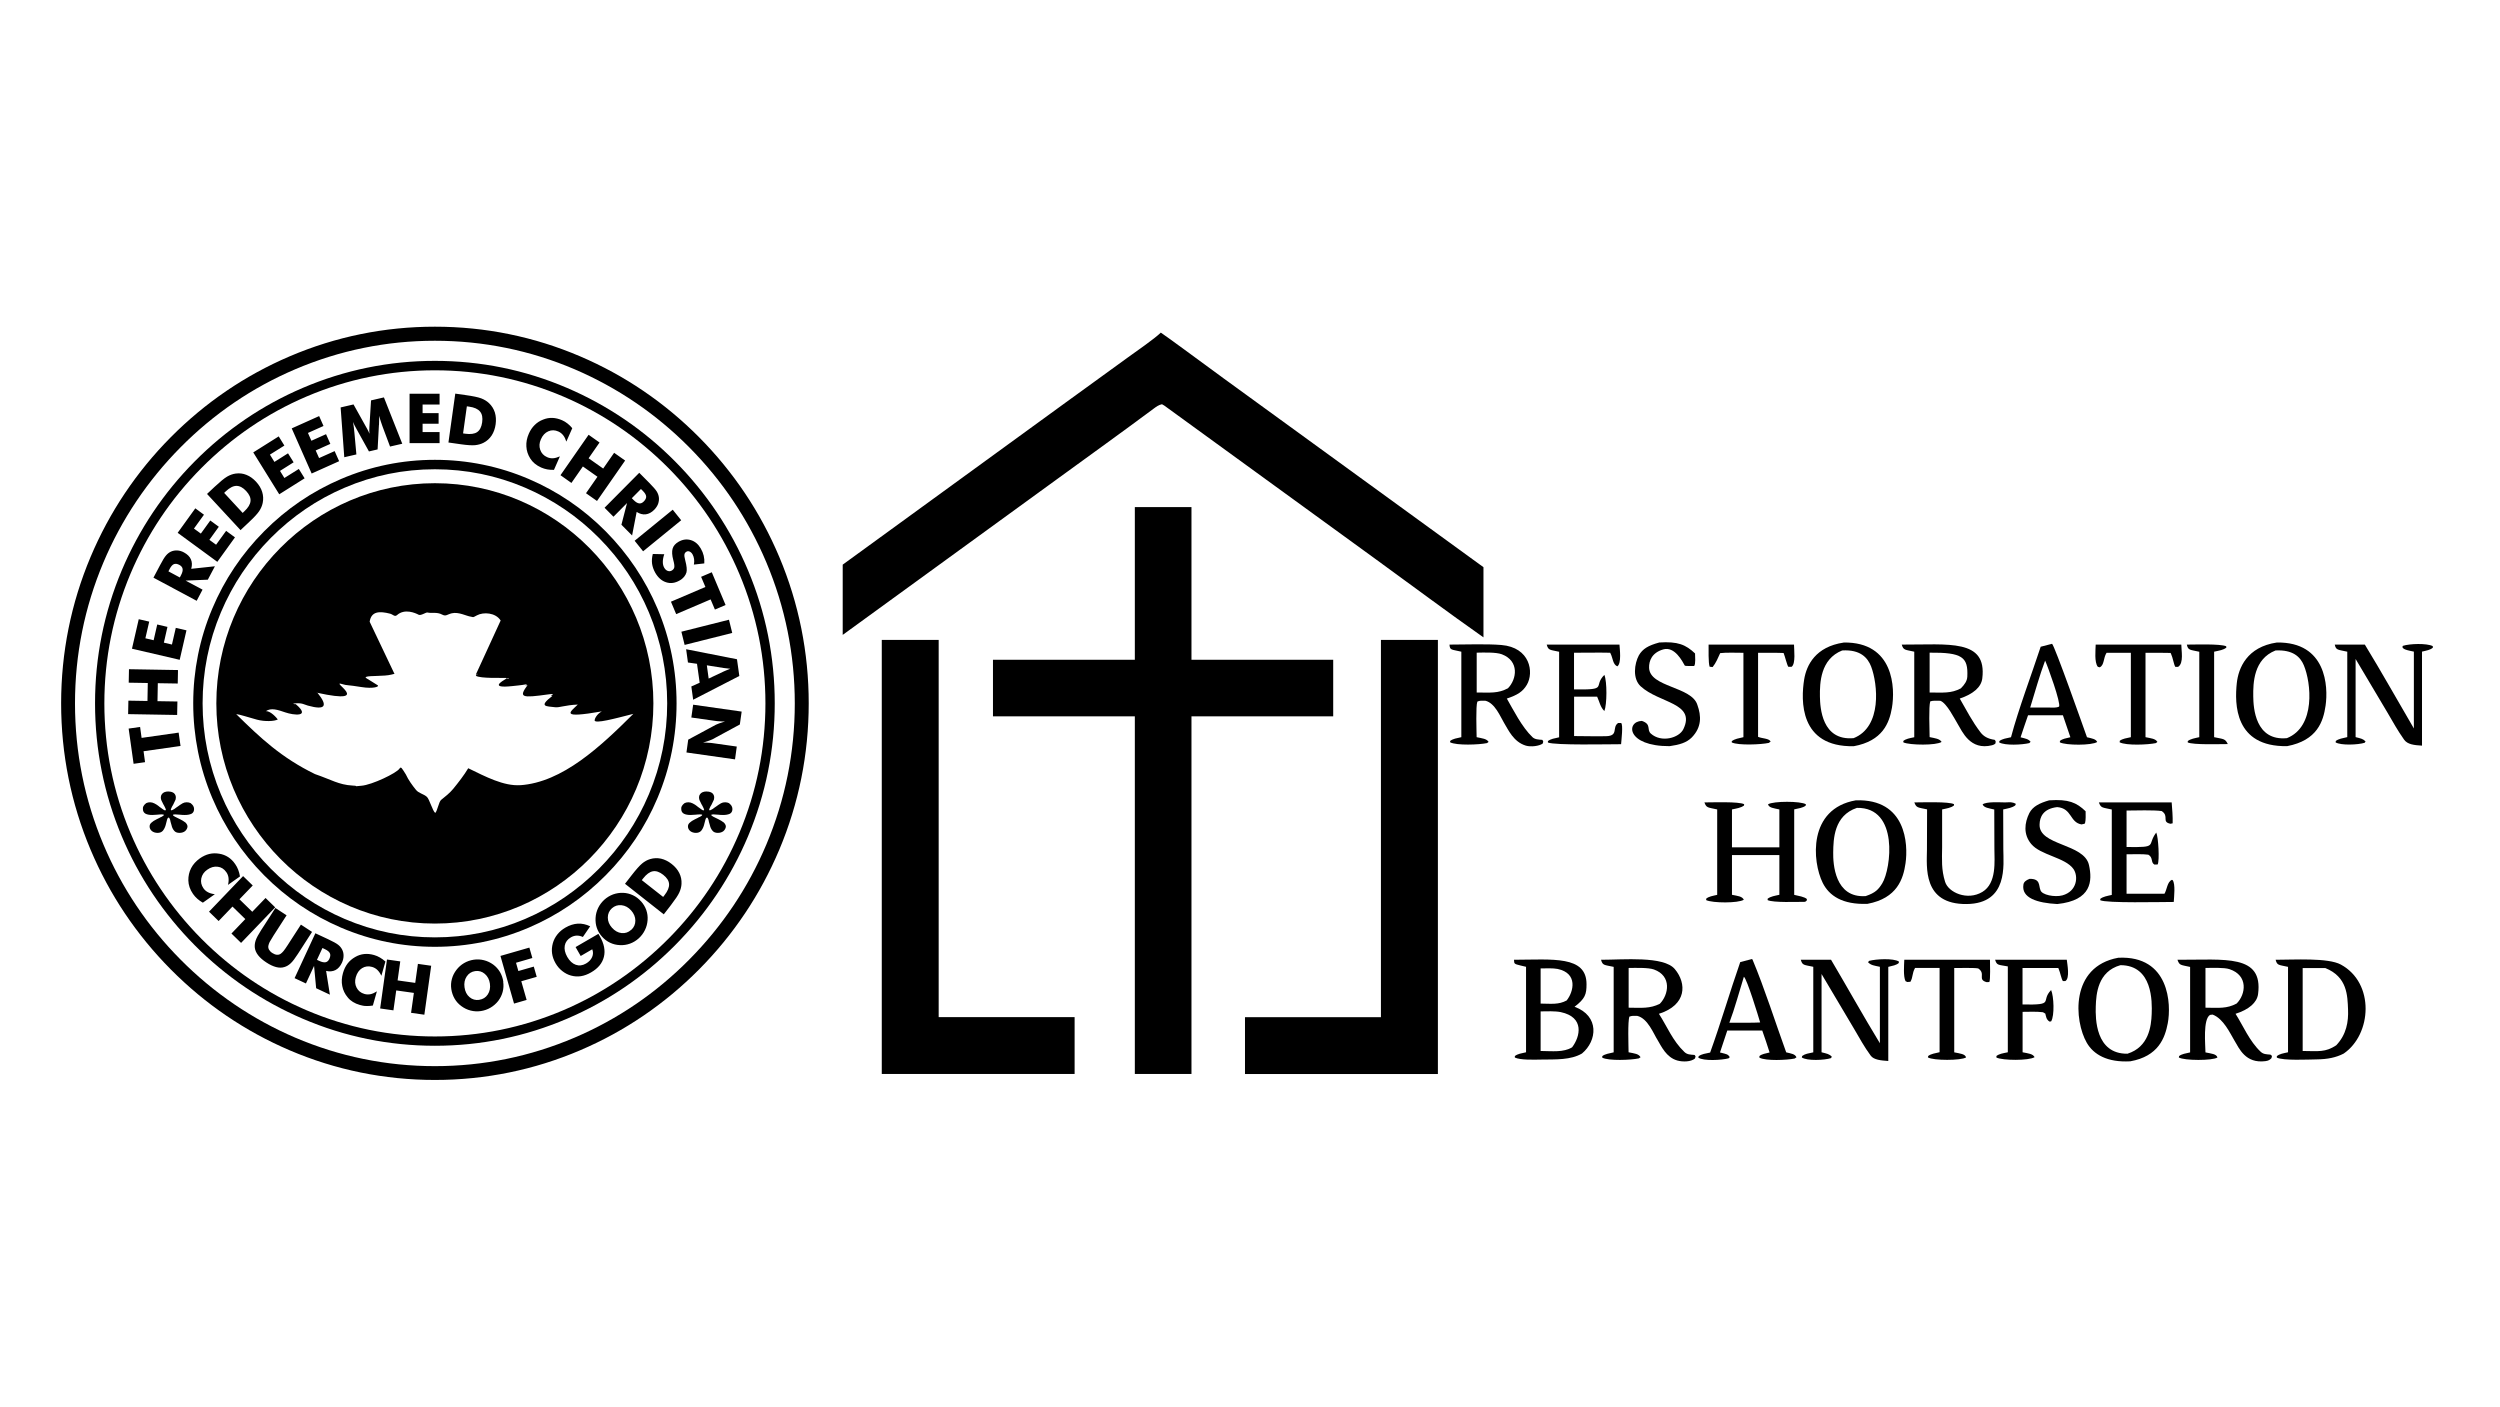 <?xml version="1.0" encoding="UTF-8"?>
<svg id="Layer_1" data-name="Layer 1" xmlns="http://www.w3.org/2000/svg" version="1.1" viewBox="0 0 3840 2161">
  <defs>
    <style>
      .cls-1, .cls-2 {
        fill: #000;
        stroke-width: 0px;
      }

      .cls-2 {
        fill-rule: evenodd;
      }
    </style>
  </defs>
  <g>
    <path class="cls-1" d="M1743.1,778.9h87v234.5h217.7v86.9h-217.7v549.3h-87v-549.3h-217.9v-86.9h217.9v-234.5h0Z"/>
    <path class="cls-1" d="M1783,510.9c2.2.8,88.6,64.6,96.1,70l399.5,290.3v107.8c-55.5-39-111.2-80.7-165.8-120.3l-324.4-235.7-3.6-2.1c-4.7.9-8.9,3.9-12,6.2-49.2,36.6-99.6,72.8-149.5,109.1l-328.9,239v-107.9l343-249.4,94.9-68.8c13-9.4,41-28.7,50.6-38.1h0l.1-.1h0Z"/>
    <path class="cls-1" d="M2121.1,982.9h87.5v666.8h-296.3v-87.3h208.8v-579.4h0v-.1h0Z"/>
    <path class="cls-1" d="M1354.4,982.9h87.4v579.4h208.8v87.3h-296.2v-666.8h0v.1h0Z"/>
  </g>
  <path class="cls-1" d="M3253.7,1471.1c78.9-3.8,81.5,71.9,76,100.6-4.3,22.5-14.3,50.8-57.7,58.5-35.3,1.9-56.3-10.5-66.7-28.5-19.3-33.5-26.1-117,48.4-130.6ZM3267.8,1618.5c32.8-10.3,36.5-42.2,37.2-61.1.7-18.8,1.6-74.8-48-74.9-34.9,9.8-37.3,44.2-37.9,63.5-.6,18.5-.4,73.1,48.7,72.5Z"/>
  <path class="cls-1" d="M2831.8,986.9c77.7-1.1,79.3,70.7,74.2,100.3-4,23.3-14.3,50.9-58.7,59-83.8,1.5-81.2-70.8-76.1-102.6,3.6-22.2,17.6-50.2,60.6-56.6h0v-.1h0ZM2846.9,1133.9c44.5-17.4,37.2-83.6,27.2-110-5.2-13.6-16.6-26.5-44.5-24.8-33.4,13.3-34.5,49.7-34.2,70.6.3,17.5,3,68.3,51.5,64.1h0v.1Z"/>
  <path class="cls-1" d="M3497.4,986.9c76-1.1,78.9,67.7,74.7,96.9-3.5,24.3-12.8,53.5-59.1,62.3-81.1,1.3-80.6-65.1-77.3-96.7,2.5-23.4,15.6-55.7,61.6-62.5h.1ZM3512.7,1133.8c44.6-17.8,37.2-85.2,26-111.9-5.6-13.3-17-24.1-43.5-22.8-33.6,13.3-34.5,49.7-34.2,70.7.2,17.5,3.1,68.7,51.7,64Z"/>
  <path class="cls-1" d="M2850.6,1229.3c77.3-2.6,80.5,67.3,76.3,96.6-3.4,23.9-12.7,53.8-58.4,62.4-38.7,1.5-59-12.6-68.8-32.2-16.3-32.9-22.9-113.9,50.8-126.8h.1,0ZM2865.7,1376.4c15.1-5.1,19.7-10.3,25.5-19.7,13.4-21.9,26-117.1-39-115.8-35.3,11.8-36.1,47.8-36.4,68.3-.3,17.3,2.2,70.5,49.9,67.2Z"/>
  <path class="cls-1" d="M3495.3,1474.2c28,0,80.5-3.4,100.3,7.4,52.3,28.5,47.5,107.1,4.3,136.7-12,6.2-24.9,8.7-41,8.9-13.5.2-51.7,2.2-61.7-2.7v-2.2c4.2-3.6,9.8-4.3,17.2-6v-131.2c-15-3.3-16.7-2.1-19.1-11.1v.2h0ZM3536.9,1614.3c24.6.2,34.6,2.3,51.4-8.6,15.9-16.5,19.1-36.6,18.3-55.1-.9-21.4-1-50.1-35-63.7h-34.7v127.4h0Z"/>
  <path class="cls-1" d="M2325.4,1474.2c59.3-.2,111.7-6.8,111.5,37.7,0,15.2-2,22-18.4,34.5,38.6,14.1,34.8,52.4,11.4,71.8-17.4,10.1-39.6,9-62.9,9.3-10.9.2-31.9.9-40.2-3.1v-2.3c4.5-3.5,9.8-4.1,17.2-5.8v-131.3l-8.1-1.9c-11-2.6-9.9-2.9-10.4-8.9h-.1ZM2366.4,1614.3c18.5.2,34.9,2.4,48.3-5.6,12.6-16.4,19.5-46.3-17.4-54.1-8.2-1.7-21.8-1.3-30.9-1.1v60.8h0ZM2366.4,1541.5c16.3.2,27.7,1.9,40-4.8,10.8-13.6,17.5-41.8-13.9-48.4-6.7-1.4-18.8-.9-26.1-.8v54h0Z"/>
  <path class="cls-1" d="M3344.7,1474.2c72.8.3,131.8-9.1,123.7,52.7-1.7,13.1-14.1,23.8-34.6,30.3,11.3,17.7,21.4,42.2,38.6,58.3,4.2,3.9,8.7,3.9,15,4.4,3.5,2.8,2.2,1.2,1.6,5.4-2.4,2.4-4.1,3.9-9.2,4.6-30.9,4.1-40.4-19.6-47.7-31.6-6.8-11.3-16.7-33.5-33.5-39.9l-4,.5c-11.1,6.7-7.1,46.2-7,57.6,8.6,1.8,17,2.3,18.4,7.8-7.6,5.1-51.1,4.9-59.3,0l.4-2.2c4.1-3.2,10.2-4.1,16.9-5.6v-131.3c-14.9-3.3-16.3-2.2-19.4-10.9h.1v-.1h0ZM3387.7,1547.8c19.7.2,32.8,1.8,47.8-6.4,14.2-14.2,18.1-43.2-11.1-52.8-8-2.7-27-1.9-36.8-1.8v61.1h.1v-.1h0Z"/>
  <path class="cls-1" d="M2921.1,990.1c71.8.3,131.2-9.3,123.7,51.9-1.6,13.5-13.9,24-34.6,31,9.9,17.2,19.1,35.2,31.8,51.8,4.5,5.9,10.8,10,21.9,11.6,2.1,2.6,1.5,2.8,1,5.7-1.6,1.3-2.4,1.9-5.1,2.6-33.8,8.4-45.6-20.9-53.2-33.4-4.5-7.3-16.5-31.5-26.3-34.9-5.5,0-11-.6-15.4.9-2.6,7.4-1.1,44.5-1,54.9,8.4,1.8,15.3,2.4,18.4,7.4-8.2,5.6-48.5,5.1-58.6.8l-.3-2.2c4.2-3.5,9.6-4.2,16.9-5.8v-131.4c-14.4-3.2-16.6-2.1-19.2-10.8h0v-.1h0ZM3011.9,1057.3c5.8-5.9,9.6-11.3,9.9-18.1,1.4-29.8-7.6-37.2-57.9-36.7v61.2c20.3,0,33,1.7,48-6.4Z"/>
  <path class="cls-1" d="M2226.4,990.1c24.2,0,56.5-1.3,79.6.6,44.3,3.6,50.5,42,39.2,61.2-6.1,10.3-14.2,15.6-30.7,21.1,9.8,17,23,43.7,39.4,59.3,3.7,3.5,9.2,3.7,15,4.1,2.2,2.5,1.5,2.8.7,5.7-5.3,3.9-18.3,5.5-25.9,3.2-19.1-5.8-26.9-24.3-33.6-35.2-5.3-8.7-13.8-30.4-28.7-33.8-6.5.2-8.3-.5-12.2,1.4-2.6,6.9-1.2,44.6-1.1,54.6,8.6,1.9,15.4,2.3,18.4,7.3l-2.5,1.8c-12.4,2.6-46.5,3.9-56.6-1.2v-2.1c4.6-3.5,9.8-4.1,17.2-5.8v-131.3c-15.2-3.7-17.6-1.8-18.2-10.9h0ZM2268.1,1063.7c21.4,0,32.6,1.7,48.1-6.5,13.7-14,17.7-41.9-9.3-52.2-8.9-3.4-27.9-2.7-38.7-2.5v61.2h-.1Z"/>
  <path class="cls-1" d="M2459.3,1474.2c34,0,96.1-6.1,113.2,14.3,18.6,22.2,18.3,55.2-24.4,68.7,12,18.5,21.2,41.7,39.1,58.6,4.4,4.2,8.8,4,15.7,4.6,2.3,3.2,1.5,1.6.5,5.5-6,5.1-18.4,5.5-27.2,3-16.9-4.9-24.3-21.7-30.1-31.3-6.1-9.5-15.1-33.5-31.3-37.2-6.4,0-7.1-.5-12,1.1-2.8,7.2-1.4,44.7-1.3,54.8,9.2,1.9,15.4,2.2,18.4,7.6l-2.7,1.8c-12.3,2.6-46,4-56.1-1.1v-2.4c4.1-3.3,10.7-4.2,17.5-5.8v-131.3c-14.8-3.2-17-2-19.4-10.9h.1ZM2501.6,1547.8c19.8.2,32.9,1.6,47.9-6,13.6-13.8,18.8-42.7-9.1-52.7-8.8-3.1-28.2-2.4-38.8-2.3v61.1h0v-.1h0Z"/>
  <path class="cls-1" d="M2618.1,1232.5c13.7,0,52.2-1.5,60.9,2.7l-.2,2.1c-5,3.6-10.7,4.3-18.5,6v58.2h72.8v-58.2c-8.5-1.9-16.2-2.5-17.4-7.9,8.2-5.1,50.3-5.1,58.2,0l-.5,2.2c-4.6,3.3-10.3,4-17.5,5.6v131.3c6.9,1.6,15.7,3,19.5,6.4-.5,3.3.5,1.9-2.8,4.3-12.8,0-48.7,1.5-57.5-2.6v-2.2c4.9-3.6,10.5-4.3,18-6v-61h-72.8v61c9,1.9,15.6,2.2,18.2,7.6-8.6,5.5-48,5.2-57.8.6v-2.2c3.7-3.4,10.1-4.3,16.9-5.9v-131.2c-14.8-3.3-16.5-2.2-19.6-10.8h.1Z"/>
  <path class="cls-1" d="M2689.6,1473.1l2.1.4c18.7,44.6,35.4,97.4,51.9,142.9,8.3,2,13.5,2.5,15.8,7.6l-2.8,1.9c-12.2,2.5-44.2,3.9-54.1-1.3v-2.5c3.8-3.2,9.1-3.9,15.6-5.5-3.4-11.3-7.4-22.4-11.3-33.7h-53.7l-11.2,33.7,1.7.4c8.5,2.2,10.5,2.2,13.4,6.7l-1.9,1.9c-10.7,2.8-38.5,4.4-46.5-1.1l.6-2.2c4.7-3.4,10.3-4,17.6-5.6,16.5-45.7,30.2-92.9,46.2-138.9l16.7-4.4v-.3h-.1ZM2656.2,1570.9h26c7,0,14.4,0,21.4-.4-2.4-8.4-20.4-67.4-25-70.2-6.9,22-14.1,49.1-22.3,70.6h-.1,0Z"/>
  <path class="cls-1" d="M3151.9,988.8c3.8,2.2,48.4,128.8,53.7,143.6,7.6,1.9,13.6,2.6,15.7,7.3-8.4,5.5-47.9,5.3-57.3.6v-2.2c3.8-3.3,9.4-4.1,16.1-5.7l-11.5-33.8h-53.5c-4,11.2-7.7,22.7-11.5,33.9,8.1,2.1,12,2.6,15.4,6.9l-2,2c-11.2,2.7-37.1,4-46.2-1l.3-2.2c4.9-3.5,10.2-4.1,17.8-5.8,11.5-43.3,31.2-95.2,45.6-139l17.4-4.5h0v-.1h0ZM3118.4,1086.8h28.3c6.3,0,11.2.7,16-1.4,3.3-4.7-17.4-62.3-21.4-70.7-8.6,22.8-15.7,48.8-22.9,72h0v.1h0Z"/>
  <path class="cls-1" d="M2766,1474.2h46.5c25.2,42.6,49.1,85.7,75,128.2v-117.4c-9.4-2-13.6-2.3-18.2-7l1.6-2.1c11-2.9,37.1-4.3,45.8,1l-.2,2.3c-3.9,3.4-9.3,4.2-16.1,5.9v144.6c-11.1-.8-22.1-1.7-26.9-8.1-9.9-13.3-17.6-27.7-25.7-41.4l-49.9-84.1v120.2c8.3,2.2,11.8,2.5,15.8,6.9l-1.3,2.1c-10.4,3.3-36.7,4.4-44.8-1l.5-2.3c4.8-3.5,9.4-3.9,17.1-5.6v-131.4c-14.8-3.2-16.6-2-19.2-10.8h0Z"/>
  <path class="cls-1" d="M3586.2,990.1h46.2c25.8,42.3,50.4,86.3,75.3,128.8v-118c-7.3-1.6-20.4-3.5-16.9-8.9,10.8-3.4,36.4-4.2,45.9.4l.2,2.4c-4.1,3.6-9.4,4.3-16.7,6.1v144.4c-12.6-.7-22.4-2-27.5-9.2-9.7-13.6-17.5-27.8-25.7-41.8l-48.8-82.1v120c8,2.1,11.3,2.5,15.3,6.6l-1.4,2.1c-10.3,3.2-36.2,4.3-44.6-.6l.3-2.2c4.1-3.3,10.9-4.3,17.6-5.9v-131.2c-14.5-3.3-17.4-2.1-19.2-10.9h0Z"/>
  <path class="cls-1" d="M2375.8,990.1h111.7c.4,6.7,3.4,28.8-3.3,33.4-6.9-2.8-6.8-12.6-10.3-19.5l-.7-1.4c-16.2-.4-38.8,0-55.5,0v56.3c53.9.9,28.5-4.2,46.6-22.3,4.3,10.4,4.1,45.3,0,55.6-6.2-6-7.6-14.7-11.1-22.1h-35.4v60.5c16.3,0,32.8.6,49.1.2,19.9-.5,8.6-13.7,18.6-20.3h4.5c3.5,2.2.3,27.6,0,32.6-19.1,0-101.5,1.9-112.4-2.6v-2.2c4.6-3.5,9.8-4.1,17.2-5.8v-131.4c-14.4-3.2-16.6-2.1-19-10.8h0v-.2h0Z"/>
  <path class="cls-1" d="M3224,1232.5h111.7c.8,10.6,1.8,21.5,1.5,32.1l-3.4.7c-14.2-2.9-1.4-11.5-13.4-19.5-11.9-1.8-40-.9-54-.8v56c49.8.8,30.5-2.2,45.6-22.2,3.3,6.8,5.2,43,2.2,49l-4.9.2c-6.1-3-1.7-10.9-9.5-15.2-7.4-1.2-24.8-.7-33.4-.6v60.6h58.2c3.8-5.9,4.2-18.5,11.5-21.4l1.1.5c4.5,6,2.1,25.9,1.7,33.5-18.9,0-103.8,2.1-113-2.7l.2-2.1c4.4-3.5,10.3-4.3,17.6-6v-131.2c-14.6-3.3-16.6-2-19.8-10.8h0l.1-.1h0Z"/>
  <path class="cls-1" d="M2940.2,1232.5c13.5,0,52.9-1.5,61.2,2.7l-.2,2.1c-4.8,3.6-10.5,4.3-18.1,6v58.2c-.2,18.8-1.4,33.9,4.6,53.1,5.1,16.2,34,29.3,57.2,15.4,22.4-13.5,18.5-47.6,18.5-66.3l-.2-60.3c-8.1-1.9-16.1-2.7-17.9-7.9,6.2-4.4,25.1-3.1,34.5-3,7.9-.2,10.9-1,16.6,2.3l-1.1,2.4c-5.2,3.7-10.5,4.3-18.4,6.1l.2,61.1c0,23.3,8.1,83.5-56.2,84.2-68.4.8-61.2-57.7-61.1-83.7l.2-61.7c-14.8-3.2-16.4-2.2-19.6-10.8h-.2v.1h0Z"/>
  <path class="cls-1" d="M2548.2,986.9c29.1-1.9,41.1,3.3,55.4,16.8,0,4.3,1.2,16.2-1.4,19.3-2,0-13.8.3-14.4-.7-3.5-6.2-15.4-30-33.1-24.8-17.5,5.1-22,17.7-21.7,28.2.9,30.1,65.6,28.6,74.2,57.1,6.1,17,6.7,34.1-8.6,49.9-8.2,8.2-18.9,11.2-34,13.4-66.7.2-67.3-38-42.7-38.8,15.3,5.2,6.9,13.3,13.8,19.5,16.1,14.4,43.4,6.8,50-6.9,19.4-40.5-37.2-39.6-65.6-65.7-12.8-11.8-9.7-34.7-2.8-47.6,5.9-10.1,14.5-15.1,30.9-19.6h0v-.1h0Z"/>
  <path class="cls-1" d="M3147.9,1229.3c29.2-2,41.6,3.3,55.6,16.8,0,5.2.5,13.2-.9,18.3-.3,1.2-2.6,1.2-5.5,1.9-18.3-3.2-14.2-24.7-37.3-26.6-22,2.6-26.7,15.7-27,26.5-1.4,33,68.6,29,75.9,62.6,5.3,24.1,4.3,54.3-48.7,59.8-30.7-1.6-55.5-9.3-52-30,.6-3.8,3.7-6.5,9.4-8.7,17.1-.3,13.8,10.4,16.7,17.2,1.9,7.6,22.2,11.3,33.7,8.2,22.8-6.2,24.9-29.5,16.9-40.7-12.7-17.7-50.4-20.9-64.8-38.3-12.2-14.8-10.4-32.1-2.8-47.5,5.3-10,15.3-15.2,30.7-19.6h.1v.1h0Z"/>
  <path class="cls-1" d="M3064.4,1474.2h110.2c.7,6.8,5.1,28.6-2.3,32.7h-3.7c-2.3-3-4.1-13.3-6.5-18.7l-.6-1.4h-54.9v56.1c51.1.9,26.8-4.6,43.9-22.2,4.2,9.5,5.5,39.4,0,48.2l-2.6.2c-5-3.4-5.1-7.7-6.3-12.2l-3.6-2.1c-9.3-1.2-21.4-.7-31.3-.6v62.1c8.7,1.8,15.9,2.3,18.4,7.5-8.6,5.5-48.9,5.3-58.6.6v-2.4c4.6-3.5,10-4.1,17.5-5.7v-131.9c-15.1-2.8-16.8-1.4-19.5-10.2h-.099Z"/>
  <path class="cls-1" d="M3219.1,990.1h131.4c-.1,8.5,4.2,28.7-5,34.2h-4.2c-2.4-3.7-3.7-13.9-6.6-20l-.7-1.4c-11.6-.4-26.7-.2-38.5-.2v129.6c8.6,1.8,15.3,2.2,18.3,7.3l-2.4,1.8c-12.3,2.6-45.4,4-55.6-1.2l.2-2.4c4.3-3.2,10.2-4,17-5.5v-129.6h-37.3c-5.2,8-3.3,19.1-10.6,22.3l-2.8-.8c-5.6-6.7-3.5-26-3.3-34.2h.1v.1h0Z"/>
  <path class="cls-1" d="M2925.1,1474.2h131.5c0,6.2.9,30.6-1,34.2l-4.2.2c-14.7-4.1-.5-12.9-12.9-21.1-6.6-1.2-28.6-.6-36.8-.6v129.5c8.8,1.9,16.7,2.3,18.2,7.8-7.9,5-50.3,5-58.6,0l.4-2.2c4.3-3.3,10.6-4.2,17.5-5.8v-129.4h-37.7c-4.8,8.6-2.8,13.5-7.1,21.2l-4.7.4-2.8-1.3c-3.7-7.1-2.2-24.8-1.9-33.1v.2h.1Z"/>
  <path class="cls-1" d="M2624.4,990.1h131.2c0,7.3,2.9,29.4-3.7,34.1h-5c-2-2.4-5.2-16.2-7.3-21.2-9.7-.5-28.8-.2-39.2-.3v129.1c6.4,2.7,16.8,2.2,19.3,7.2l-2.8,2.1c-12,2.6-46.7,4.1-56.9-.7v-2c4.9-3.6,10.3-4.3,17.9-6.1v-129.6c-9.7,0-26.8-.7-35.7.5-3.1,6.8-6.5,15.2-11.6,21.4l-4.6-.5c-2.1-5.8-1.6-27-1.6-33.9h0v-.1h0Z"/>
  <path class="cls-1" d="M3359,990.1c14.4,0,50.4-1.4,60.4,2.5l.3,2.1c-4.7,3.8-10.9,4.5-18.8,6.3v131.3c14.6,3.1,17,2.1,21,10.6-13.8,0-52.7,1.4-61.5-2.5v-2.1c4.2-3.4,10.7-4.4,17.7-6v-131.2c-14.6-3.3-17.2-2.1-19.1-10.9h0v-.1h0Z"/>
  <g>
    <path class="cls-1" d="M668,1606.3c-70.3,0-138.5-13.9-202.9-41.5-62.1-26.6-118-64.5-166-112.9s-85.7-104.6-112-167.2c-27.3-64.8-41.1-133.6-41.1-204.4s13.8-139.5,41.1-204.4c26.4-62.6,64-118.8,112-167.2s103.8-86.3,166-112.9c64.4-27.5,132.6-41.5,202.9-41.5s138.5,13.9,202.9,41.5c62.1,26.6,118,64.5,166,112.9s85.7,104.6,112,167.2c27.3,64.8,41.1,133.6,41.1,204.4s-13.8,139.5-41.1,204.4c-26.4,62.6-64,118.8-112,167.2-48,48.4-103.8,86.3-166,112.9-64.4,27.5-132.6,41.5-202.9,41.5ZM668,568.8c-68.3,0-134.7,13.6-197.3,40.3-60.4,25.8-114.7,62.8-161.4,109.8-46.7,47-83.4,101.8-109,162.7-26.5,63.1-40,129.9-40,198.8s13.5,135.8,40,198.8c25.6,60.9,62.3,115.6,109,162.7,46.7,47,101,84,161.4,109.8,62.6,26.7,128.9,40.3,197.3,40.3s134.7-13.6,197.3-40.3c60.4-25.8,114.7-62.8,161.4-109.8s83.4-101.8,109-162.7c26.5-63.1,40-129.9,40-198.8s-13.5-135.8-40-198.8c-25.6-60.9-62.3-115.6-109-162.7-46.7-47-101-84-161.4-109.8-62.6-26.7-128.9-40.3-197.3-40.3h0Z"/>
    <path class="cls-1" d="M668,1454.3c-50,0-98.5-9.9-144.3-29.5-44.2-18.9-83.9-45.9-118-80.3s-60.9-74.4-79.7-118.9c-19.4-46.1-29.2-95-29.2-145.3s9.8-99.2,29.2-145.3c18.7-44.5,45.5-84.5,79.7-118.9,34.1-34.4,73.8-61.4,118-80.3,45.8-19.6,94.3-29.5,144.3-29.5s98.5,9.9,144.3,29.5c44.2,18.9,83.9,45.9,118,80.3,34.1,34.4,60.9,74.4,79.7,118.9,19.4,46.1,29.2,95,29.2,145.3s-9.8,99.2-29.2,145.3c-18.7,44.5-45.5,84.5-79.7,118.9-34.1,34.4-73.8,61.4-118,80.3-45.8,19.6-94.3,29.5-144.3,29.5h0ZM668,720.8c-48,0-94.7,9.5-138.6,28.3-42.5,18.1-80.6,44.1-113.5,77.2-32.8,33.1-58.6,71.5-76.6,114.3-18.7,44.3-28.1,91.3-28.1,139.7s9.5,95.4,28.1,139.7c18,42.8,43.8,81.3,76.6,114.3,32.8,33.1,71,59,113.5,77.2,44,18.8,90.6,28.3,138.6,28.3s94.7-9.5,138.6-28.3c42.5-18.1,80.6-44.1,113.5-77.2,32.8-33.1,58.6-71.5,76.6-114.3,18.7-44.3,28.1-91.3,28.1-139.7s-9.5-95.4-28.1-139.7c-18-42.8-43.8-81.3-76.6-114.3-32.8-33.1-71-59-113.5-77.2-44-18.8-90.6-28.3-138.6-28.3h0Z"/>
    <path class="cls-2" d="M1085.6,1215.8c3.5,0,6.2.8,8.4,2.4,2,1.8,3,4,3,6.7s-.4,3.4-1.1,4.8c-1,2.4-2,4.5-3,6.3-1.5,2.4-2.5,4.2-2.7,5.1-.6,1-.9,1.9-.9,2.7s0,.5.4.6c.2.2.5.3.7.3.4,0,1.8-.7,4.3-2.1.9-.6,1.8-1.3,2.8-2.1,1-.8,2.2-1.6,3.5-2.4.9-.8,3-2.2,6.5-4.3,1.8-1,3.9-1.5,6.3-1.5s4,.5,5.9,1.3c1.9,1.6,3.2,2.9,3.9,4.1.9,1.6,1.4,3.2,1.4,4.9,0,3.4-1.3,5.9-3.9,7.3-2.8,1.3-6.2,1.9-10.2,1.9s-3.2,0-7.3-.4c-3.4-.3-6-.5-7.7-.5s-3.4.3-3.4.9,1,1.5,3,2.6c.4.2,1.6.8,3.6,1.8,1.2.5,2.6,1.2,4.5,2.2,2.7,1.3,5.5,3,8.3,5.1,2,2.1,3,4.1,3,6s-1.2,5-3.7,7.1c-2.3,1.8-5.2,2.7-8.7,2.7s-6.3-1.1-8-3.2c-2-2.3-3.4-5.1-4.1-8.5-1.2-4-2-6.8-2.2-8.5-.7-2.2-1.5-3.3-2.3-3.3s-1.8,1.1-2.4,3.3c-.5,2.2-1.2,5-2.2,8.5s-2.5,6.3-4.3,8.5c-1.9,2.1-4.6,3.2-8,3.2s-6.3-.9-8.7-2.7c-2.4-2-3.6-4.4-3.6-7.1s1-4.3,2.9-6c1.8-1.7,4.4-3.4,7.9-5.1,1.2-.6,2.6-1.3,4.3-2.1,1-.7,2.2-1.3,3.6-1.8,2.1-1.2,3.2-2.1,3.2-2.7s-1.1-.9-3.4-.9-4.1.2-7.3.5c-4.1.3-6.5.4-7.2.4-4.2,0-7.6-.6-10.2-1.9-2.7-1.5-4.1-3.9-4.1-7.3s.4-3.3,1.2-4.9c.7-1.2,1.9-2.6,3.9-4.1,1.8-.9,3.8-1.3,5.9-1.3s4.5.6,6.6,1.7c2.6,1.3,4.8,2.7,6.6,4.2.4.4.9.8,1.4,1.2.5.4,1,.8,1.6,1.1.5.4,1,.8,1.5,1.1.4.4.9.7,1.4,1,1.7,1.4,3,2.1,4.1,2.1,0,0,.2,0,.9-.3v-.6c0-.8-.9-2.9-2.7-6.3-.5-.8-.9-1.6-1.4-2.4-.4-.7-.8-1.4-1-2.1-.7-1.1-1.2-2.1-1.6-3.2-.8-1.6-1.1-3.2-1.1-5.1s.5-3.2,1.6-4.8c.9-1.4,2.3-2.4,4.1-3.2,1.9-.7,3.8-1,5.9-1"/>
    <path class="cls-2" d="M258.7,1215.8c3.5,0,6.2.8,8.4,2.4,2,1.8,3,4,3,6.7s-.4,3.4-1.1,4.8c-1,2.4-2,4.5-3,6.3-1.5,2.4-2.5,4.2-2.7,5.1-.6,1-.9,1.9-.9,2.7s.1.5.4.6c.2.2.5.3.7.3.4,0,1.8-.7,4.3-2.1.9-.6,1.8-1.3,2.8-2.1,1-.8,2.2-1.6,3.5-2.4.9-.8,3-2.2,6.5-4.3,1.8-1,3.9-1.5,6.3-1.5s4,.5,5.9,1.3c1.9,1.6,3.2,2.9,3.9,4.1.9,1.6,1.4,3.2,1.4,4.9,0,3.4-1.3,5.9-3.9,7.3-2.8,1.3-6.2,1.9-10.2,1.9s-3.2,0-7.3-.4c-3.4-.3-6-.5-7.7-.5s-3.4.3-3.4.9,1,1.5,3,2.6c.4.2,1.6.8,3.6,1.8,1.2.5,2.6,1.2,4.5,2.2,2.7,1.3,5.5,3,8.3,5.1,2,2.1,3,4.1,3,6s-1.2,5-3.7,7.1c-2.3,1.8-5.2,2.7-8.7,2.7s-6.3-1.1-8-3.2c-2-2.3-3.4-5.1-4.1-8.5-1.2-4-2-6.8-2.2-8.5-.7-2.2-1.5-3.3-2.3-3.3s-1.8,1.1-2.4,3.3c-.5,2.2-1.2,5-2.2,8.5s-2.5,6.3-4.3,8.5c-1.9,2.1-4.6,3.2-8,3.2s-6.3-.9-8.7-2.7c-2.4-2-3.6-4.4-3.6-7.1s1-4.3,2.9-6c1.8-1.7,4.4-3.4,7.9-5.1,1.2-.6,2.6-1.3,4.3-2.1,1-.7,2.2-1.3,3.6-1.8,2.1-1.2,3.2-2.1,3.2-2.7s-1.1-.9-3.4-.9-4.1.2-7.3.5c-4.1.3-6.5.4-7.2.4-4.2,0-7.6-.6-10.2-1.9-2.7-1.5-4.1-3.9-4.1-7.3s.4-3.3,1.2-4.9c.7-1.2,1.9-2.6,3.9-4.1,1.8-.9,3.8-1.3,5.9-1.3s4.5.6,6.6,1.7c2.6,1.3,4.8,2.7,6.6,4.2.4.4.9.8,1.4,1.2.5.4,1,.8,1.6,1.1.5.4,1,.8,1.5,1.1.4.4.9.7,1.4,1,1.7,1.4,3,2.1,4.1,2.1-.1,0,.2,0,.9-.3,0,0,0-.2.1-.3,0,0,.1-.2.1-.3,0-.8-.9-2.9-2.7-6.3-.5-.8-.9-1.6-1.4-2.4-.4-.7-.8-1.4-1-2.1-.7-1.1-1.2-2.1-1.6-3.2-.8-1.6-1.1-3.2-1.1-5.1s.5-3.2,1.6-4.8c.9-1.4,2.3-2.4,4.1-3.2,1.9-.7,3.8-1,5.9-1"/>
    <path class="cls-2" d="M1064.6,1082.4l74.6,10.6-2.8,19.8-42.3,22.9c-.9.4-2.5,1.1-5.1,2-2.5.9-5.5,1.9-9,2.9,3.1,0,5.9,0,8.4.3,2.4,0,4.6.4,6.5.6l36.8,5.2-2.7,19.7-74.6-10.6,2.7-19.7,42.5-22.9c.9-.5,2.6-1.2,5.1-2.1s5.5-1.9,8.9-2.9c-3.2,0-6,0-8.4-.3-2.4,0-4.6-.4-6.5-.6l-36.8-5.2,2.8-19.8h0l-.1.1ZM1053.8,997.2l78.2,15.4,3.6,25.7-70.9,36.5-2.8-20.4,12.8-5.7-4.1-29.1-13.9-2-2.8-20.4h-.1,0ZM1085.7,1021.9l2.8,20.4,23.5-11.1c.7-.3,1.9-.8,3.5-1.5s3.7-1.5,6.2-2.5c-1.9-.2-3.7-.4-5.4-.6-1.7-.2-3.4-.4-5-.6l-25.7-4.1h.1ZM1046.6,970.3l73.1-18.4,5,20.3-73.1,18.4-5-20.3ZM1030.6,924.2l52.9-22.6-6.6-15.6,16.4-7,21.2,50.3-16.4,7-6.6-15.6-52.9,22.6-8-19h0v-.1h0ZM1020.3,851.3c-1.5,4.4-2.2,8.4-2.2,11.8s.7,6.5,2.2,9c1.4,2.4,3.1,4,5.3,4.8,2.2.8,4.2.6,6.2-.5,2.2-1.3,3.5-2.9,3.9-4.9s0-5.7-1.5-11.1c-2-7.4-2.3-13.3-1.1-17.6,1.2-4.3,4.3-7.8,9.1-10.6,6.2-3.6,12.5-4.5,18.9-2.6,6.3,1.9,11.4,6.2,15.3,12.9,2.1,3.6,3.6,7.3,4.5,11.1s1.2,7.7.9,11.8l-16,1.8c.6-3,.7-5.9.3-8.5-.4-2.6-1.1-5-2.3-7.1-1.2-2.2-2.8-3.6-4.5-4.4-1.8-.8-3.5-.7-5.1.3s-2.6,2.3-2.9,4.1,0,4.6,1.1,8.5c0,.3,0,.6.2.9,2.2,8.4,2.8,14.5,1.8,18.2-.7,2.5-2,4.8-3.7,6.9-1.8,2.1-4,4-6.8,5.5-6.9,4-13.8,5-20.6,2.8-6.8-2.1-12.4-7-16.8-14.6-2.6-4.6-4.2-9.2-4.9-13.8-.6-4.7-.3-9.7,1.1-15.1l17.9.4h-.3ZM974.8,830.6l58.5-47.7,13,16.2-58.5,47.7-13-16.2h0ZM970.4,765.2l2.7,2.7c3.1,3.2,5.9,4.9,8.5,5.3,2.5.4,4.9-.6,7.2-2.9,2.7-2.7,3.9-5.3,3.7-7.8s-1.9-5.3-5.1-8.5l-2.9-2.9-14,14.1h-.1ZM928.7,779.8l53.2-53.6,15.2,15.3c5.9,6,9.8,10.4,11.6,13.3,1.8,2.9,2.9,5.9,3.3,8.9.5,3.4,0,6.8-1.1,10.1-1.2,3.3-3.2,6.3-5.9,9.1-4.1,4.2-8.5,6.5-13.1,7.1s-9.3-.7-14-3.7l-7,36.2-16.4-16.5,8.6-33.3-20.8,21-13.6-13.7v-.2h0ZM860.9,729.9l43.2-62.1,16.8,11.9-16.8,24.2,22.4,15.8,16.8-24.2,16.9,11.9-43.2,62.1-16.9-11.9,17.6-25.3-22.4-15.8-17.6,25.3-16.8-11.9ZM879,657.7l-9.1,20.6c-1.3-4-2.9-7.3-4.9-9.8s-4.4-4.4-7.3-5.7c-5.4-2.4-10.6-2.5-15.5-.3-5,2.2-8.8,6.3-11.4,12.3-2.5,5.6-2.8,10.9-1,16.1,1.8,5.2,5.3,9,10.6,11.3,2.9,1.3,5.9,1.9,9.1,1.7,3.1-.2,6.6-1.2,10.5-2.9l-9.1,20.7c-3.6,0-7.1,0-10.3-.7-3.3-.6-6.4-1.6-9.4-2.9-3.8-1.7-7-3.7-9.8-6s-5.1-5-7-8c-3.6-5.8-5.6-11.9-5.9-18.4-.4-6.5.9-13,3.8-19.6,2.3-5.3,5.3-9.7,9-13.3,3.6-3.6,7.9-6.4,12.9-8.3,4.7-1.9,9.5-2.8,14.4-2.6,4.8.2,9.7,1.4,14.8,3.6,3,1.3,5.8,3,8.4,5.1,2.6,2,5.1,4.5,7.4,7.3l-.2-.2h0ZM711.3,665.7l3.4.5c8,1.1,14.1.3,18.2-2.5,4.1-2.8,6.7-7.8,7.7-15s0-12.7-3.3-16.6c-3.2-3.9-8.8-6.4-16.8-7.5l-3.4-.5-5.8,41.5h0v.1h0ZM688.8,679.7l10.5-75.1,15.5,2.2c11.6,1.6,19.7,3.3,24.4,5.1,4.6,1.8,8.6,4.2,11.9,7.3,4.2,4,7.2,8.7,9,14.3,1.7,5.5,2.1,11.6,1.2,18.2-.9,6.6-3,12.4-6.1,17.2-3.2,4.8-7.3,8.6-12.5,11.2-3.9,2-8.3,3.2-13.1,3.7-4.8.4-12,0-21.7-1.4l-3.4-.5-15.5-2.2h-.2ZM629.1,680.7v-75.9h46.1v16.6h-26.1v13.2h24.6v16.3h-24.6v12.8h26.1v17h-46.1ZM617.8,681.6l-18.7,4.3-11.6-31c-.8-2.2-1.7-4.6-2.5-7.3-.9-2.7-1.8-5.7-2.8-8.9.3,3.2.2,7.4,0,12.3,0,1.1,0,1.8-.2,2.3l-2,37-13.3,3.1-17.9-32.3c-.2-.4-.6-1.1-1.1-2-2.5-4.3-4.3-8-5.4-11,.4,2.8.8,5.7,1.2,8.5s.7,5.6.9,8.4l3,33-18.6,4.3-5.6-76.5,19.8-4.6,19.8,35.5c0,.2.4.7.7,1.2,1.8,3.2,3.1,5.9,4,8.3-.2-1.3-.3-2.9-.3-4.5s0-3.7.2-6.1l2.5-40.6,19.8-4.6,28.2,71.3h-.1v-.1h0ZM478.7,727.3l-30.6-69.3,42.1-18.9,6.7,15.2-23.9,10.7,5.3,12,22.5-10.1,6.6,14.9-22.5,10.1,5.2,11.7,23.9-10.7,6.9,15.5-42.1,18.9h-.1ZM428.9,759.2l-39.9-64.3,39.1-24.6,8.7,14.1-22.2,13.9,6.9,11.2,20.9-13.2,8.6,13.8-20.9,13.2,6.7,10.9,22.2-13.9,8.9,14.4-39.1,24.6h0l.1-.1h0ZM372.8,787.8l2.5-2.4c5.9-5.5,9.1-10.8,9.5-15.8.5-5-1.8-10.1-6.7-15.4-4.9-5.3-9.9-7.9-14.9-7.9s-10.5,2.9-16.4,8.4l-2.5,2.4,28.4,30.7h.1ZM369.4,814.2l-51.4-55.5,11.5-10.8c8.6-8,15-13.3,19.3-15.8s8.7-4.1,13.1-4.7c5.8-.8,11.3-.2,16.6,2,5.4,2.1,10.3,5.7,14.8,10.5,4.5,4.9,7.7,10.1,9.4,15.7,1.7,5.5,2,11.1.8,16.9-.9,4.4-2.7,8.5-5.4,12.6-2.7,4-7.6,9.4-14.8,16.1l-2.5,2.4-11.5,10.8v-.2h.1ZM333.8,863l-60.9-44.6,27.1-37.6,13.3,9.8-15.4,21.3,10.6,7.7,14.5-20.1,13.1,9.6-14.5,20.1,10.3,7.5,15.4-21.3,13.6,10-27.1,37.6ZM276.2,887l1.8-3.4c2.1-3.9,2.9-7.2,2.5-9.7s-2-4.6-4.8-6.1c-3.3-1.8-6.1-2.2-8.5-1.3-2.3.9-4.5,3.4-6.6,7.4l-1.9,3.7,17.5,9.4h0ZM302.2,922.9l-66.5-35.6,10.1-19.1c3.9-7.5,7-12.5,9.3-15.1,2.2-2.6,4.7-4.5,7.4-5.8,3.1-1.4,6.4-2,9.9-1.8s6.9,1.2,10.3,3.1c5.1,2.8,8.7,6.3,10.5,10.5,1.9,4.3,2.1,9.1.5,14.6l36.4-3.9-10.9,20.6-34.1,1.4,26,13.9-9,17.1h.1v.1ZM276.1,1013.5l-73.4-17.1,10.4-45.3,16.1,3.7-5.9,25.6,12.7,3,5.5-24.2,15.7,3.7-5.5,24.2,12.4,2.9,5.9-25.6,16.4,3.8-10.4,45.3h.1ZM272.1,1098.2l-75.3-1.3.4-20.7,29.3.5.5-27.6-29.3-.5.4-20.7,75.3,1.3-.4,20.7-30.6-.5-.5,27.6,30.6.5-.4,20.7ZM277.4,1145.8l-56.9,8.1,2.3,16.8-17.6,2.5-7.6-54.1,17.6-2.5,2.3,16.8,56.9-8.1,2.9,20.5h.1Z"/>
    <path class="cls-2" d="M668,742.2c-184.9,0-335.7,151.9-335.7,338.2s150.8,338.2,335.7,338.2,335.6-151.9,335.6-338.2-150.8-338.2-335.6-338.2h0ZM799.2,1206c-25.5,1.7-53.3-13-80-26-6.5,10.9-15.1,21.9-23.1,31.7-5.5,6.6-12.1,11.8-18.5,16.9-3.6,2.8-5.8,17.2-9.1,20.1-4.1-3.2-8.9-21.2-12.8-24.7-5-4.6-12.5-5.4-16.8-10.8-5.6-6.9-11.6-15.1-15.6-23.8-6-9.2-7.2-12.7-9.7-8.8-4.6,7-42.3,25-58.4,26.3-3.9.3-6.7.6-8.7.8-2,.5-8.5.8,0,0,1.2-.3.8-.8-5.4-1.1-20.8-1.2-32.4-9.1-57.3-17.6-51.5-25.1-84-55.6-121-92.1,5.8.5,17,4.5,31.9,8.5,11.9,3.2,26.7,2.6,32-.3-6.1-7.9-13.7-13.3-18.4-12.7,8.1-5.7,18.4-2.1,30.1,1.9,12.2,4.2,40.1,7.8,15.8-12.8-1.6.5-7.2-.7,0-1.2,10.3-.7,12.9,1.9,18.7,3.5,26.9,7.5,31.3.8,14.8-19.6-.6,0-1.2-.3-1.9-.4h1.6c.1.2.2.3.3.4,88.2,19.3,16.6-20.2,38-13.4,7.7,2.4,7.6.9,29.3,4.5,18.5,3,28.4-.6,25-2.8-16.8-10.9-20.4-11.6-17.6-12.8,4.8-2.2,27.8-.6,38.7-3.5,6-1.6,5.1-.6,4.1-2.6l-37.4-78.6c2.4-16.3,15.2-16.5,31.3-12.4,4.4,1.1,7.1,5.4,10.7,2.2,11.9-10.6,28.5-3.1,33.1-.6,3.6,2,11.5-4.1,13.9-3.4,4.9,1.6,14.3-1.2,22.3,3.2,6,3.2,7.4-.2,14.9-2,10.6-2.5,22.9,4.5,29.2,5.2,4.6.5,1.5,2.2,9.5-2.1,9.7-5.2,28.4-4.4,36.3,8l-38.1,83,1.5-.2c.8-.9,1.6-1.5,1.2-.2l-1.2.2c-1,1.1-2,2.7-1.2,2.3,8,4.1,36.8,2.8,46.1,3.1.4.3.8.5,1.2.7,3.6-1.4,4.2,2.3,0,0-.4.2-.9.4-1.4.7-6.2,3.8-25.4,14.8,9.1,11.2,2.2-.2,16.8-1.7,20.3-2.5,8.7-2-5.4,2.8,3.8.9-14,19.2-9.1,20,31.7,14.3,16.2-2.3-1.1,2.9,6.5,2.3-22.5,17.2-8.9,15.7,4.1,17.4,6.5.9,15.4-3.3,34.9-4.1-12.2,11.9-28.4,21.8,36.9,10.5-8.1,4.3-11.1,11.8-11.1,13.7.2,5.8,31.2-2.7,59.5-9.9-50.1,49.9-108.8,105.3-174,109.6h.4v-.1h0Z"/>
    <path class="cls-1" d="M668,1658.8c-77.3,0-152.4-15.3-223.2-45.6-68.3-29.2-129.8-71-182.5-124.2-52.8-53.2-94.2-115.1-123.2-183.9-30-71.3-45.2-146.9-45.2-224.8s15.2-153.5,45.2-224.8c29-68.8,70.4-130.7,123.2-183.9,52.8-53.2,114.2-95,182.5-124.2,70.8-30.3,145.9-45.6,223.2-45.6s152.4,15.3,223.2,45.6c68.3,29.2,129.8,71,182.6,124.2s94.2,115.1,123.2,183.9c30,71.3,45.2,146.9,45.2,224.8s-15.2,153.5-45.2,224.8c-29,68.8-70.4,130.7-123.2,183.9-52.8,53.2-114.2,95-182.6,124.2-70.8,30.3-145.9,45.6-223.2,45.6h0ZM668,523.4c-74.4,0-146.6,14.8-214.8,43.9-65.8,28.1-124.9,68.3-175.7,119.6-50.8,51.2-90.8,110.8-118.7,177.1-28.9,68.6-43.6,141.5-43.6,216.5s14.7,147.8,43.6,216.5c27.9,66.3,67.8,125.9,118.7,177.1,50.8,51.2,110,91.4,175.7,119.6,68.1,29.1,140.4,43.9,214.8,43.9s146.6-14.8,214.8-43.9c65.8-28.1,124.9-68.3,175.7-119.6,50.8-51.2,90.8-110.8,118.7-177.1,28.9-68.6,43.6-141.5,43.6-216.5s-14.7-147.8-43.6-216.5c-27.9-66.3-67.8-125.9-118.7-177.1-50.8-51.2-110-91.4-175.7-119.6-68.1-29.1-140.4-43.9-214.8-43.9h0Z"/>
    <path class="cls-2" d="M1018.6,1377.7l2.1-2.7c5-6.4,7.3-12.1,7-17.1s-3.3-9.7-9-14.2c-5.7-4.5-11-6.3-15.9-5.4s-9.9,4.5-14.9,10.9l-2.1,2.7,32.8,25.8h0ZM1019.4,1404.3l-59.4-46.8,9.7-12.5c7.2-9.3,12.7-15.5,16.6-18.7,3.8-3.2,7.9-5.4,12.2-6.7,5.6-1.7,11.1-1.9,16.8-.7,5.6,1.3,11.1,4,16.3,8.1,5.3,4.1,9.2,8.8,11.8,14,2.6,5.2,3.7,10.7,3.4,16.6-.2,4.5-1.4,8.9-3.4,13.3s-6.1,10.5-12.1,18.3l-2.1,2.8-9.7,12.5v-.2h-.1ZM969.6,1428.3c4.2-3.8,6.3-8.6,6.3-14.2s-2.2-10.9-6.5-15.7c-4.2-4.7-9.1-7.4-14.8-8-5.6-.6-10.5,1-14.7,4.7-4.2,3.8-6.3,8.6-6.3,14.3s2.2,10.9,6.4,15.6c4.3,4.8,9.2,7.6,14.7,8.2s10.4-1,14.7-4.9h.2,0ZM984.7,1384.5c3.6,4.1,6.3,8.5,8,13.4s2.4,10,2,15.4-1.7,10.5-4.1,15.3c-2.3,4.8-5.5,9-9.4,12.6-4,3.6-8.5,6.4-13.5,8.2-5,1.8-10.1,2.6-15.4,2.3-5.4-.2-10.4-1.4-15.1-3.6-4.7-2.2-8.8-5.3-12.4-9.3-3.6-4-6.3-8.5-8-13.4s-2.3-10.1-2-15.5c.3-5.3,1.6-10.4,3.9-15.2,2.3-4.8,5.5-9,9.5-12.7,4-3.6,8.5-6.3,13.5-8.2,5.1-1.8,10.2-2.6,15.5-2.4s10.3,1.5,15,3.7,8.8,5.3,12.4,9.4h.1ZM892,1468.5l-7.9-13.8,35-20.3c.3.4.6.9.9,1.4.3.5.8,1.3,1.4,2.4,6.5,11.3,8.6,21.9,6.2,31.5-2.4,9.7-8.9,17.7-19.7,23.9-5.3,3.1-10.5,5-15.5,5.8s-10.1.5-15.2-.9c-4.9-1.3-9.4-3.7-13.6-7-4.2-3.3-7.6-7.3-10.3-12-2.8-4.9-4.6-9.9-5.3-15s-.3-10.2,1.1-15.5c1.4-5.1,3.8-9.7,7.1-13.8,3.3-4.1,7.4-7.6,12.3-10.4,6.4-3.7,12.8-5.7,19.1-6.1,6.4-.3,12.7,1.1,18.9,4.1l-11.2,16.4c-3.3-1.5-6.5-2.2-9.5-2.1s-6,1-8.8,2.6c-5.3,3.1-8.5,7.3-9.5,12.7-1,5.4.3,11.2,3.8,17.4,3.6,6.3,8,10.3,13.1,12.1,5.1,1.8,10.3,1.2,15.7-1.9,4.5-2.6,7.6-5.9,9.4-9.9,1.7-4,1.8-8,.2-12l-17.7,10.3h0v.1h0ZM789.5,1541.3l-20.8-73,44.4-12.8,4.6,16-25.1,7.3,3.6,12.7,23.7-6.8,4.5,15.7-23.7,6.8,8.2,28.7-19.3,5.6v-.2h-.1ZM736.1,1535.7c5.6-.8,10-3.5,13.1-8.2s4.2-10.3,3.3-16.6c-.9-6.3-3.5-11.3-7.8-15s-9.3-5.1-14.8-4.3c-5.6.8-10,3.6-13.1,8.3-3.1,4.7-4.2,10.3-3.3,16.6.9,6.4,3.4,11.5,7.7,15.1,4.2,3.6,9.2,5,15,4.2h-.1v-.1h0ZM772.9,1507.9c.8,5.4.5,10.6-.8,15.6s-3.6,9.6-6.8,13.9c-3.3,4.2-7.3,7.7-11.9,10.4-4.6,2.7-9.6,4.4-14.8,5.2-5.3.8-10.6.5-15.7-.8-5.2-1.3-9.9-3.6-14.1-6.7-4.4-3.2-7.9-7-10.5-11.5s-4.3-9.4-5.1-14.7c-.8-5.4-.5-10.6.9-15.6,1.3-5,3.7-9.7,7-14,3.2-4.2,7.1-7.7,11.7-10.4,4.6-2.7,9.6-4.4,14.9-5.2,5.3-.8,10.5-.5,15.7.8s9.9,3.6,14.2,6.7c4.3,3.2,7.7,7,10.4,11.5,2.6,4.5,4.3,9.4,5.1,14.8h-.2ZM583.9,1549l10.5-75.2,20.4,2.9-4.1,29.2,27.1,3.8,4.1-29.2,20.4,2.9-10.5,75.2-20.4-2.9,4.3-30.6-27.1-3.8-4.3,30.6-20.4-2.9ZM592,1477l-6.2,21.8c-1.8-3.8-3.9-6.8-6.2-9s-5-3.7-8-4.6c-5.7-1.6-10.8-1-15.5,1.9-4.6,2.9-7.8,7.5-9.6,13.8-1.7,5.9-1.3,11.2,1.2,16.1s6.5,8.1,12,9.7c3.1.9,6.2,1,9.2.4,3.1-.6,6.4-2.1,10-4.4l-6.2,21.8c-3.6.6-7,.9-10.3.7-3.3,0-6.6-.7-9.7-1.6-4-1.1-7.5-2.7-10.6-4.6s-5.8-4.2-8-7c-4.4-5.2-7.2-11-8.4-17.4-1.3-6.4-.9-13,1.1-20,1.6-5.6,3.9-10.4,7-14.5s7-7.4,11.7-10.1c4.4-2.6,9.1-4.1,13.9-4.6,4.8-.5,9.8,0,15.1,1.5,3.2.9,6.2,2.2,9.1,3.9,2.9,1.7,5.7,3.7,8.4,6.1h0v.1h0ZM486.8,1474.3l3.5,1.6c4,1.9,7.3,2.6,9.8,2.1s4.4-2.2,5.8-5.2c1.6-3.5,1.9-6.3.8-8.6-1-2.3-3.6-4.4-7.7-6.3l-3.7-1.8-8.4,18.1h0l-.1.1h0ZM452.5,1502.4l31.9-68.9,19.5,9.1c7.6,3.6,12.8,6.4,15.4,8.5,2.7,2.1,4.7,4.5,6.1,7.2,1.6,3,2.4,6.3,2.3,9.9,0,3.5-.9,7.1-2.5,10.6-2.5,5.3-5.8,9.1-9.9,11.2-4.1,2.1-9,2.6-14.4,1.3l5.8,36.5-21.1-9.9-3.2-34.3-12.5,27-17.5-8.2h.1ZM423,1394.7l17.2,11.2-20,31c-2.9,4.6-4.9,7.9-6,10-1,2.1-1.7,4-2,5.8-.4,2,0,4.1,1,6,1.1,1.9,2.8,3.7,5.2,5.2,2.4,1.5,4.6,2.4,6.8,2.6,2.2.2,4.1-.3,5.9-1.5,1.4-1,2.9-2.4,4.4-4.2,1.5-1.8,3.7-5,6.7-9.6l2.8-4.4,17.2-26.6,17.1,11.2-21.7,33.7c-4.5,7-8.2,11.9-11.2,14.6-3,2.8-6.2,4.7-9.7,5.7-3.8,1.2-8,1.2-12.6,0s-9.6-3.5-15-7.1c-5.4-3.5-9.6-7.2-12.5-10.9-2.9-3.7-4.7-7.6-5.2-11.6-.4-3.6,0-7.4,1.3-11.3s4.2-9.3,8.7-16.3l4.3-6.6,17.4-27.1v.2h-.1,0ZM321,1400.4l52.4-54.7,14.8,14.4-20.4,21.2,19.7,19.2,20.4-21.2,14.8,14.4-52.4,54.6-14.8-14.4,21.3-22.2-19.7-19.2-21.3,22.2-14.8-14.4h0v.1ZM368.6,1346.2l-18.4,13c1-4.1,1.2-7.8.8-10.9-.4-3.1-1.5-6.1-3.4-8.7-3.4-4.9-7.8-7.7-13.2-8.3-5.4-.7-10.8.8-16.1,4.6-5,3.5-8,7.9-9.1,13.3s0,10.4,3.3,15.2c1.8,2.6,4.2,4.7,7,6.1,2.8,1.5,6.3,2.5,10.5,3l-18.4,13c-3.2-1.8-6-3.8-8.5-6s-4.7-4.7-6.6-7.4c-2.4-3.4-4.1-6.8-5.3-10.3-1.2-3.4-1.8-7-1.9-10.5-.1-6.8,1.3-13.1,4.3-18.9s7.5-10.7,13.3-14.9c4.7-3.3,9.6-5.6,14.5-6.8,4.9-1.2,10.1-1.3,15.4-.4,5.1.8,9.6,2.6,13.7,5.2,4,2.6,7.7,6.2,10.8,10.8,1.9,2.7,3.4,5.6,4.6,8.7s2.1,6.5,2.7,10.1h0v.1h0Z"/>
  </g>
</svg>